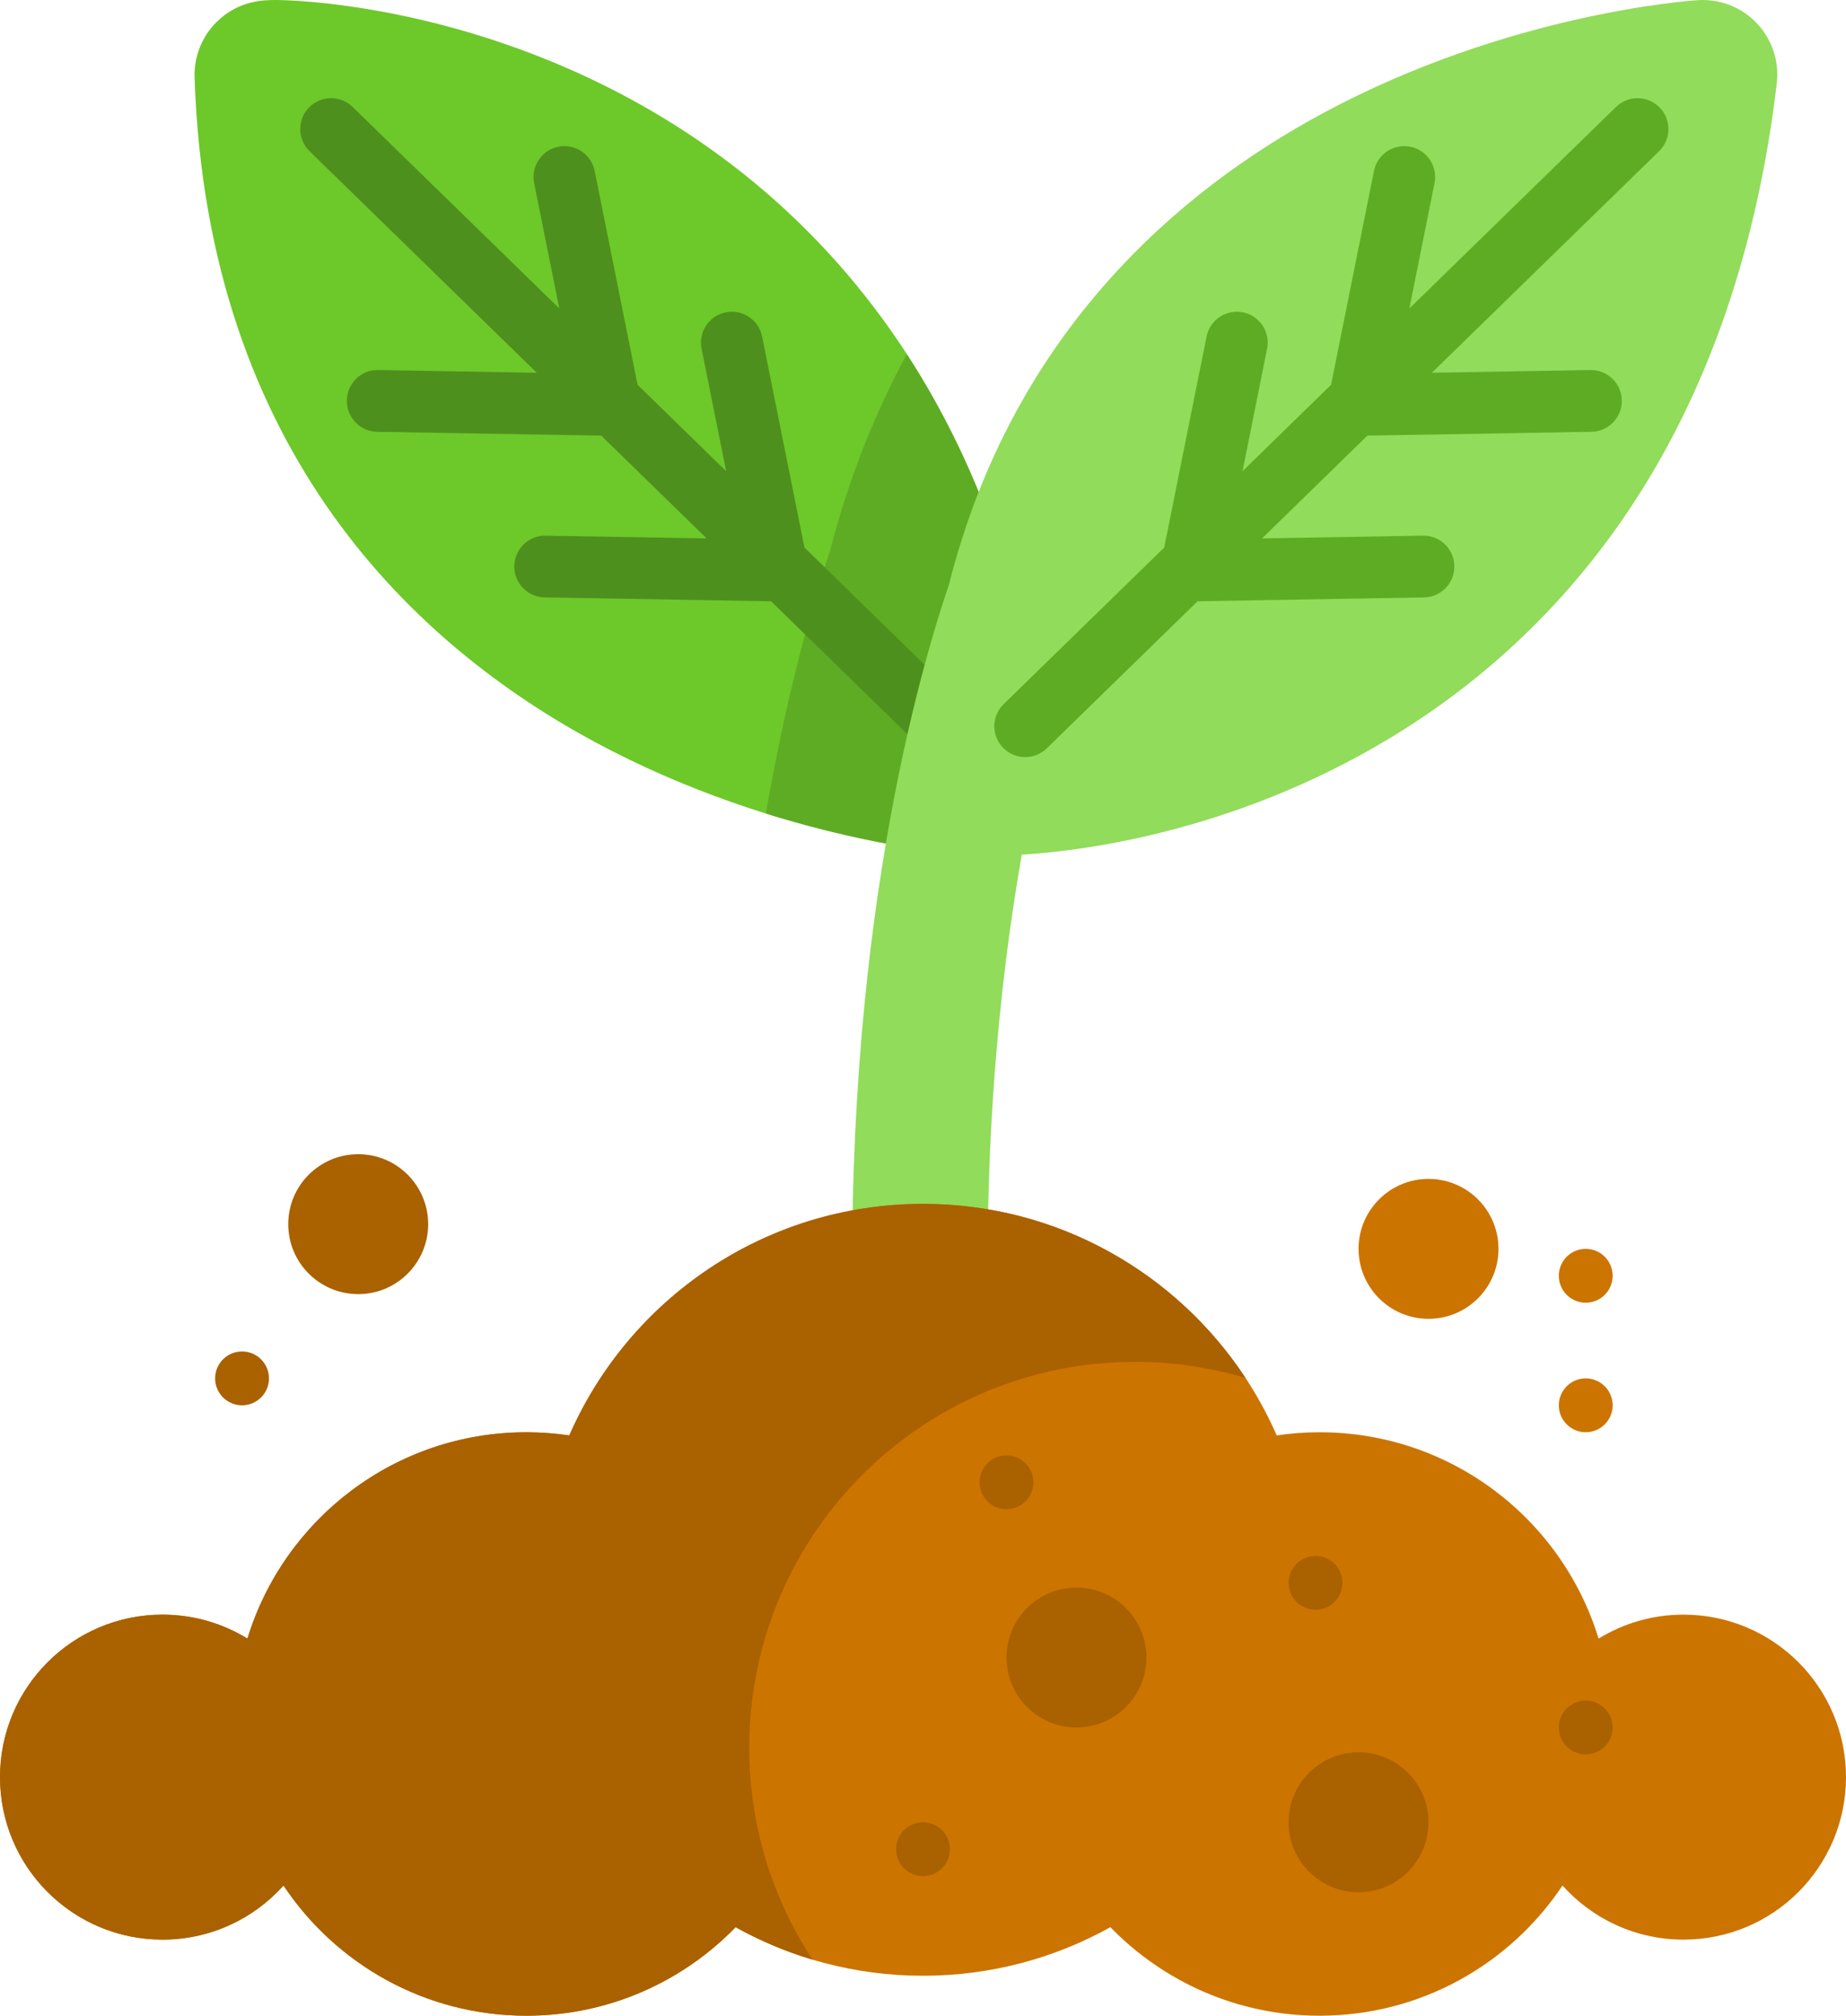 <?xml version="1.0" encoding="utf-8"?>
<!-- Generator: Adobe Illustrator 15.0.0, SVG Export Plug-In . SVG Version: 6.00 Build 0)  -->
<!DOCTYPE svg PUBLIC "-//W3C//DTD SVG 1.1//EN" "http://www.w3.org/Graphics/SVG/1.1/DTD/svg11.dtd">
<svg version="1.1" id="Layer_1" xmlns="http://www.w3.org/2000/svg" xmlns:xlink="http://www.w3.org/1999/xlink" x="0px" y="0px"
	 width="468.93px" height="512.001px" viewBox="0 0 468.93 512.001" enable-background="new 0 0 468.93 512.001"
	 xml:space="preserve">
<g>
	<defs>
		<rect id="SVGID_1_" width="468.93" height="512.001"/>
	</defs>
	<clipPath id="SVGID_2_">
		<use xlink:href="#SVGID_1_"  overflow="visible"/>
	</clipPath>
	<path clip-path="url(#SVGID_2_)" fill="#6DC82A" d="M261.38,211.33c-3.863,4.077-9.324,6.225-14.941,5.877
		c-1.942-0.123-48.129-3.298-95.369-28.754c-44.641-24.056-98.511-72.868-101.639-168.804c-0.171-5.232,1.831-10.3,5.531-14.002
		C60.605,0,67.229,0,70.059,0h0.001c2.001,0,49.045,0.338,97.518,29.403c25.163,15.089,46.083,35.149,62.181,59.623
		c19.446,29.566,31.786,65.589,36.678,107.066C267.095,201.671,265.242,207.252,261.38,211.33"/>
	<path clip-path="url(#SVGID_2_)" fill="#5EAC24" d="M230.351,89.962c-7.938,14.65-14.633,31.15-19.437,49.738
		c-4.319,12.902-10.917,35.57-16.362,66.933c28.72,8.988,50.563,10.49,51.886,10.573c5.618,0.349,11.078-1.798,14.94-5.877
		c3.862-4.078,5.716-9.659,5.057-15.237C261.596,155.047,249.448,119.354,230.351,89.962"/>
	<path clip-path="url(#SVGID_2_)" fill="#4E901E" d="M245.139,178.855l-40.788-39.775l-10.756-53.599
		c-0.851-4.247-4.984-6.996-9.233-6.146c-4.247,0.852-6.998,4.987-6.146,9.232l6.245,31.116l-22.496-21.935l-10.903-54.336
		c-0.852-4.247-4.986-6.993-9.233-6.146c-4.248,0.852-6.998,4.986-6.147,9.232l6.393,31.853L89.583,27.166
		c-3.103-3.024-8.065-2.96-11.091,0.14c-3.024,3.102-2.961,8.067,0.141,11.09l57.719,56.285l-40.264-0.689
		c-4.328-0.118-7.902,3.377-7.976,7.708c-0.073,4.332,3.377,7.902,7.708,7.976l56.906,0.973l26.776,26.11l-40.88-0.698
		c-4.292-0.096-7.902,3.377-7.976,7.708c-0.073,4.332,3.377,7.902,7.708,7.976l57.523,0.982l38.31,37.358
		c1.526,1.487,3.501,2.227,5.476,2.227c2.04,0,4.077-0.791,5.615-2.367C248.302,186.843,248.239,181.878,245.139,178.855"/>
	<path clip-path="url(#SVGID_2_)" fill="#91DC5A" d="M446.288,5.914c-3.862-4.077-9.323-6.225-14.94-5.877
		c-1.943,0.123-48.129,3.298-95.369,28.754c-36.301,19.561-78.701,55.493-94.961,119.819c-8.881,26.153-28.446,97.077-23.87,203.867
		c0.396,9.239,8.01,16.463,17.169,16.462c0.248,0,0.498-0.005,0.749-0.016c9.489-0.407,16.853-8.429,16.446-17.919
		c-2.371-55.323,2.184-100.55,8.054-133.923c13.209-0.757,52.566-5.045,92.92-29.242c25.163-15.088,46.083-35.148,62.181-59.622
		c19.446-29.566,31.786-65.589,36.679-107.066C452.004,15.572,450.15,9.992,446.288,5.914"/>
	<path clip-path="url(#SVGID_2_)" fill="#5EAC24" d="M421.594,27.307c-3.025-3.101-7.99-3.164-11.091-0.14L358.015,78.35
		l6.393-31.851c0.851-4.247-1.899-8.38-6.146-9.233c-4.243-0.848-8.382,1.899-9.232,6.147l-10.905,54.335l-22.494,21.936
		l6.245-31.116c0.853-4.247-1.899-8.38-6.146-9.233c-4.245-0.85-8.382,1.899-9.232,6.147l-10.757,53.599l-40.79,39.775
		c-3.102,3.024-3.163,7.989-0.141,11.089c1.539,1.576,3.576,2.368,5.617,2.368c1.975,0,3.95-0.741,5.475-2.228l38.311-37.358
		l57.523-0.981c4.332-0.075,7.781-3.645,7.708-7.976c-0.073-4.286-3.57-7.709-7.838-7.709c-0.047,0-0.093,0-0.138,0.001
		l-40.881,0.697l26.775-26.11l56.906-0.972c4.331-0.075,7.781-3.645,7.708-7.976c-0.073-4.286-3.57-7.709-7.839-7.709
		c-0.046,0-0.092,0-0.137,0.001l-40.264,0.688l57.719-56.284C424.555,35.374,424.617,30.409,421.594,27.307"/>
	<path clip-path="url(#SVGID_2_)" fill="#CC7400" d="M427.657,410.125c-7.91,0-15.298,2.228-21.577,6.087
		c-9.275-30.342-37.491-52.414-70.869-52.414c-3.704,0-7.341,0.28-10.897,0.805c-15.132-34.614-49.655-58.813-89.848-58.813
		c-40.192,0-74.716,24.198-89.846,58.813c-3.558-0.524-7.196-0.805-10.899-0.805c-33.378,0-61.594,22.072-70.869,52.414
		c-6.279-3.859-13.666-6.087-21.577-6.087C18.48,410.125,0,428.604,0,451.399c0,22.796,18.48,41.276,41.275,41.276
		c12.216,0,23.188-5.312,30.744-13.744c13.282,19.931,35.954,33.069,61.701,33.069c20.852,0,39.68-8.625,53.144-22.487
		c14.097,7.848,30.322,12.335,47.601,12.335c17.279,0,33.504-4.488,47.602-12.335c13.465,13.862,32.292,22.487,53.144,22.487
		c25.747,0,48.419-13.138,61.701-33.069c7.557,8.433,18.529,13.744,30.744,13.744c22.795,0,41.274-18.48,41.274-41.276
		C468.932,428.604,450.452,410.125,427.657,410.125"/>
	<path clip-path="url(#SVGID_2_)" fill="#AA6100" d="M288.353,345.918c9.748,0,19.154,1.443,28.042,4.092
		c-17.524-26.63-47.666-44.221-81.929-44.221c-40.191,0-74.716,24.199-89.846,58.813c-3.557-0.524-7.196-0.805-10.898-0.805
		c-33.378,0-61.595,22.071-70.869,52.414c-6.28-3.859-13.667-6.087-21.577-6.087C18.48,410.124,0,428.603,0,451.399
		c0,22.795,18.48,41.274,41.276,41.274c12.216,0,23.187-5.31,30.743-13.744C85.301,498.862,107.973,512,133.721,512
		c20.851,0,39.679-8.625,53.144-22.487c6.147,3.423,12.7,6.204,19.567,8.255c-10.172-15.451-16.108-33.938-16.108-53.82
		C190.325,389.808,234.213,345.918,288.353,345.918"/>
	<path clip-path="url(#SVGID_2_)" fill="#AA6100" d="M273.45,403.243c9.815,0,17.771,7.956,17.771,17.771
		s-7.956,17.771-17.771,17.771c-9.814,0-17.771-7.957-17.771-17.771S263.636,403.243,273.45,403.243"/>
	<path clip-path="url(#SVGID_2_)" fill="#AA6100" d="M345.103,445.092c9.814,0,17.771,7.956,17.771,17.771
		c0,9.813-7.956,17.771-17.771,17.771c-9.815,0-17.771-7.957-17.771-17.771C327.331,453.048,335.287,445.092,345.103,445.092"/>
	<path clip-path="url(#SVGID_2_)" fill="#AA6100" d="M334.175,395.217c3.776,0,6.838,3.062,6.838,6.838s-3.062,6.838-6.838,6.838
		s-6.838-3.062-6.838-6.838S330.398,395.217,334.175,395.217"/>
	<path clip-path="url(#SVGID_2_)" fill="#AA6100" d="M234.466,462.864c3.776,0,6.839,3.061,6.839,6.838
		c0,3.776-3.063,6.838-6.839,6.838c-3.775,0-6.837-3.062-6.837-6.838C227.628,465.925,230.69,462.864,234.466,462.864"/>
	<path clip-path="url(#SVGID_2_)" fill="#AA6100" d="M255.673,369.66c3.776,0,6.838,3.061,6.838,6.838
		c0,3.775-3.062,6.838-6.838,6.838c-3.775,0-6.838-3.063-6.838-6.838C248.835,372.721,251.897,369.66,255.673,369.66"/>
	<path clip-path="url(#SVGID_2_)" fill="#AA6100" d="M402.815,431.953c3.775,0,6.838,3.061,6.838,6.838
		c0,3.775-3.063,6.838-6.838,6.838c-3.776,0-6.838-3.063-6.838-6.838C395.978,435.014,399.039,431.953,402.815,431.953"/>
	<path clip-path="url(#SVGID_2_)" fill="#CC7400" d="M362.88,299.445c9.814,0,17.771,7.956,17.771,17.771
		c0,9.813-7.956,17.771-17.771,17.771c-9.815,0-17.771-7.957-17.771-17.771C345.108,307.401,353.064,299.445,362.88,299.445"/>
	<path clip-path="url(#SVGID_2_)" fill="#CC7400" d="M402.815,350.115c3.775,0,6.838,3.062,6.838,6.838s-3.063,6.838-6.838,6.838
		c-3.776,0-6.838-3.062-6.838-6.838S399.039,350.115,402.815,350.115"/>
	<path clip-path="url(#SVGID_2_)" fill="#CC7400" d="M402.815,317.218c3.775,0,6.838,3.061,6.838,6.838
		c0,3.775-3.063,6.838-6.838,6.838c-3.776,0-6.838-3.063-6.838-6.838C395.978,320.278,399.039,317.218,402.815,317.218"/>
	<path clip-path="url(#SVGID_2_)" fill="#AA6100" d="M90.995,293.171c9.815,0,17.771,7.956,17.771,17.771
		c0,9.813-7.956,17.771-17.771,17.771s-17.771-7.957-17.771-17.771C73.224,301.127,81.18,293.171,90.995,293.171"/>
	<path clip-path="url(#SVGID_2_)" fill="#AA6100" d="M61.485,343.276c3.776,0,6.838,3.062,6.838,6.838s-3.062,6.838-6.838,6.838
		c-3.776,0-6.838-3.062-6.838-6.838S57.708,343.276,61.485,343.276"/>
</g>
</svg>
